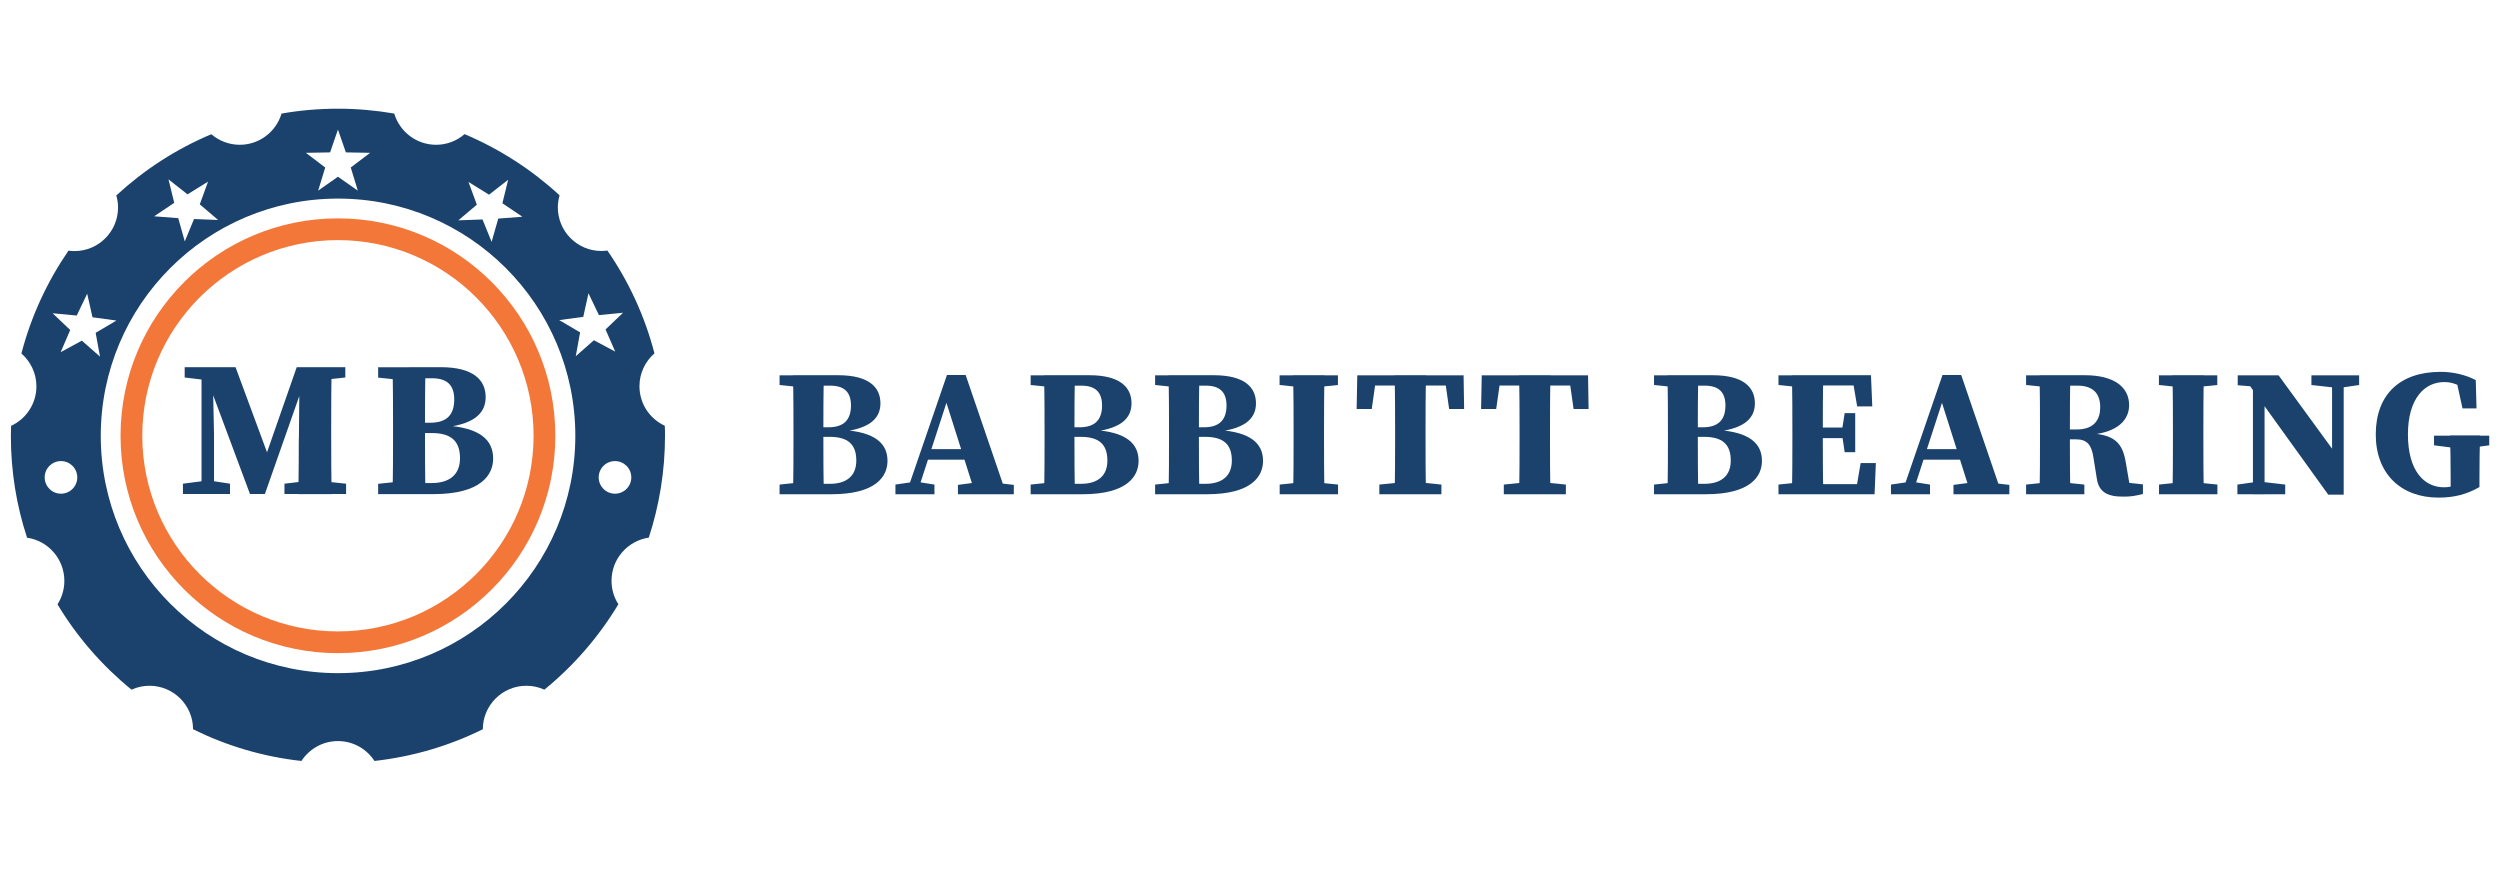 <?xml version="1.0" encoding="UTF-8"?>
<svg xmlns="http://www.w3.org/2000/svg" xmlns:xlink="http://www.w3.org/1999/xlink" id="Layer_4" data-name="Layer 4" viewBox="0 0 230 80">
  <defs>
    <style>
      .cls-1, .cls-2, .cls-3, .cls-4, .cls-5, .cls-6 {
        fill: #fff;
      }

      .cls-2 {
        filter: url(#drop-shadow-4);
      }

      .cls-3 {
        filter: url(#drop-shadow-3);
      }

      .cls-7 {
        fill-rule: evenodd;
      }

      .cls-7, .cls-8 {
        fill: #1a426c;
      }

      .cls-4 {
        filter: url(#drop-shadow-2);
      }

      .cls-5 {
        filter: url(#drop-shadow-5);
      }

      .cls-6 {
        filter: url(#drop-shadow-1);
      }

      .cls-9 {
        fill: #bd2a33;
      }

      .cls-10 {
        fill: #f27739;
      }
    </style>
    <filter id="drop-shadow-1">
      <feOffset dx="0" dy=".75"></feOffset>
      <feGaussianBlur result="blur" stdDeviation=".38"></feGaussianBlur>
      <feFlood flood-color="#000" flood-opacity=".75"></feFlood>
      <feComposite in2="blur" operator="in"></feComposite>
      <feComposite in="SourceGraphic"></feComposite>
    </filter>
    <filter id="drop-shadow-2">
      <feOffset dx="0" dy=".75"></feOffset>
      <feGaussianBlur result="blur-2" stdDeviation=".38"></feGaussianBlur>
      <feFlood flood-color="#000" flood-opacity=".75"></feFlood>
      <feComposite in2="blur-2" operator="in"></feComposite>
      <feComposite in="SourceGraphic"></feComposite>
    </filter>
    <filter id="drop-shadow-3">
      <feOffset dx="0" dy=".75"></feOffset>
      <feGaussianBlur result="blur-3" stdDeviation=".38"></feGaussianBlur>
      <feFlood flood-color="#000" flood-opacity=".75"></feFlood>
      <feComposite in2="blur-3" operator="in"></feComposite>
      <feComposite in="SourceGraphic"></feComposite>
    </filter>
    <filter id="drop-shadow-4">
      <feOffset dx="0" dy=".75"></feOffset>
      <feGaussianBlur result="blur-4" stdDeviation=".38"></feGaussianBlur>
      <feFlood flood-color="#000" flood-opacity=".75"></feFlood>
      <feComposite in2="blur-4" operator="in"></feComposite>
      <feComposite in="SourceGraphic"></feComposite>
    </filter>
    <filter id="drop-shadow-5">
      <feOffset dx="0" dy=".75"></feOffset>
      <feGaussianBlur result="blur-5" stdDeviation=".38"></feGaussianBlur>
      <feFlood flood-color="#000" flood-opacity=".75"></feFlood>
      <feComposite in2="blur-5" operator="in"></feComposite>
      <feComposite in="SourceGraphic"></feComposite>
    </filter>
  </defs>
  <g>
    <path class="cls-8" d="m71.72,35.42v-.89h2.68v1.14h-.26l-2.42-.25Zm2.68,8.91v1.14h-2.68v-.89l2.42-.25h.26Zm-1.4-4.57c0-1.74,0-3.5-.05-5.24h2.85c-.05,1.71-.05,3.46-.05,5.24v.4c0,1.82,0,3.57.05,5.31h-2.85c.05-1.71.05-3.45.05-5.23v-.48Zm1.4-.45h1.82c1.41,0,2.07-.69,2.07-2,0-1.23-.61-1.83-1.91-1.83h-1.97v-.96h2.71c2.82,0,3.88,1.11,3.88,2.58,0,1.24-.77,2.29-3.46,2.61v-.15c2.95.18,4.11,1.23,4.11,2.84,0,1.4-1.02,3.07-5.17,3.07h-2.06v-.96h1.93c1.54,0,2.43-.73,2.43-2.14,0-1.51-.79-2.18-2.45-2.18h-1.92v-.89Z"></path>
    <path class="cls-8" d="m82.38,44.58l1.71-.25h.3l1.58.25v.89h-3.59v-.89Zm4.74-10.08h1.72l3.75,10.97h-2.85l-2.84-8.95.62-.84-3.18,9.79h-.99l3.77-10.97Zm-1.79,6.82h4.5l.38.97h-5.15l.28-.97Zm2.8,3.29l1.88-.25h1.12l2.14.25v.86h-5.14v-.86Z"></path>
    <path class="cls-8" d="m94.82,35.42v-.89h2.68v1.14h-.26l-2.42-.25Zm2.68,8.91v1.14h-2.68v-.89l2.42-.25h.26Zm-1.4-4.57c0-1.74,0-3.5-.05-5.24h2.85c-.05,1.71-.05,3.46-.05,5.24v.4c0,1.82,0,3.57.05,5.31h-2.85c.05-1.71.05-3.45.05-5.23v-.48Zm1.4-.45h1.82c1.41,0,2.07-.69,2.07-2,0-1.23-.61-1.83-1.91-1.83h-1.97v-.96h2.71c2.82,0,3.88,1.11,3.88,2.58,0,1.24-.77,2.29-3.46,2.61v-.15c2.95.18,4.11,1.23,4.11,2.84,0,1.4-1.02,3.07-5.17,3.07h-2.06v-.96h1.93c1.54,0,2.43-.73,2.43-2.14,0-1.51-.79-2.18-2.45-2.18h-1.92v-.89Z"></path>
    <path class="cls-8" d="m106.27,35.42v-.89h2.68v1.14h-.26l-2.42-.25Zm2.68,8.91v1.14h-2.68v-.89l2.42-.25h.26Zm-1.4-4.57c0-1.74,0-3.5-.05-5.24h2.85c-.05,1.71-.05,3.46-.05,5.24v.4c0,1.82,0,3.57.05,5.31h-2.85c.05-1.71.05-3.45.05-5.23v-.48Zm1.4-.45h1.82c1.41,0,2.07-.69,2.07-2,0-1.23-.61-1.83-1.91-1.83h-1.97v-.96h2.71c2.82,0,3.88,1.11,3.88,2.58,0,1.24-.77,2.29-3.46,2.61v-.15c2.95.18,4.11,1.23,4.11,2.84,0,1.4-1.02,3.07-5.17,3.07h-2.06v-.96h1.93c1.54,0,2.43-.73,2.43-2.14,0-1.51-.79-2.18-2.45-2.18h-1.92v-.89Z"></path>
    <path class="cls-8" d="m117.72,35.42v-.89h5.37v.89l-2.47.25h-.49l-2.42-.25Zm2.91,8.91l2.47.25v.89h-5.37v-.89l2.42-.25h.49Zm-1.62-4.64c0-1.72,0-3.45-.05-5.17h2.9c-.05,1.68-.05,3.42-.05,5.17v.6c0,1.73,0,3.46.05,5.18h-2.9c.05-1.68.05-3.42.05-5.17v-.62Z"></path>
    <path class="cls-8" d="m125.43,35.47l1.21-.94-.44,3.1h-1.39l.06-3.1h9.78l.05,3.1h-1.38l-.44-3.1,1.19.94h-8.65Zm4.67,8.86l2.51.25v.89h-5.71v-.89l2.46-.25h.73Zm-1.75-4.64c0-1.72,0-3.45-.05-5.17h2.9c-.05,1.68-.05,3.42-.05,5.17v.6c0,1.73,0,3.46.05,5.18h-2.9c.05-1.68.05-3.42.05-5.17v-.62Z"></path>
    <path class="cls-8" d="m136.88,35.47l1.21-.94-.44,3.1h-1.39l.06-3.1h9.78l.05,3.1h-1.38l-.44-3.1,1.19.94h-8.65Zm4.67,8.86l2.51.25v.89h-5.71v-.89l2.46-.25h.73Zm-1.75-4.64c0-1.72,0-3.45-.05-5.17h2.9c-.05,1.68-.05,3.42-.05,5.17v.6c0,1.73,0,3.46.05,5.18h-2.9c.05-1.68.05-3.42.05-5.17v-.62Z"></path>
    <path class="cls-8" d="m152.17,35.42v-.89h2.68v1.14h-.26l-2.42-.25Zm2.68,8.91v1.14h-2.68v-.89l2.42-.25h.26Zm-1.4-4.57c0-1.74,0-3.5-.05-5.24h2.85c-.05,1.71-.05,3.46-.05,5.24v.4c0,1.82,0,3.57.05,5.31h-2.85c.05-1.71.05-3.45.05-5.23v-.48Zm1.4-.45h1.82c1.41,0,2.07-.69,2.07-2,0-1.23-.61-1.83-1.91-1.83h-1.97v-.96h2.71c2.82,0,3.88,1.11,3.88,2.58,0,1.24-.77,2.29-3.46,2.61v-.15c2.95.18,4.11,1.23,4.11,2.84,0,1.4-1.02,3.07-5.17,3.07h-2.06v-.96h1.93c1.54,0,2.43-.73,2.43-2.14,0-1.51-.79-2.18-2.45-2.18h-1.92v-.89Z"></path>
    <path class="cls-8" d="m163.62,35.42v-.89h2.68v1.14h-.26l-2.42-.25Zm2.68,8.91v1.14h-2.68v-.89l2.42-.25h.26Zm-1.4-4.64c0-1.72,0-3.45-.05-5.17h2.9c-.05,1.68-.05,3.42-.05,5.17v.55c0,1.78,0,3.52.05,5.23h-2.9c.05-1.68.05-3.42.05-5.17v-.62Zm5.46-5.17l1.21.94h-5.27v-.94h5.83l.12,2.87h-1.39l-.49-2.87Zm-.39,5.79h-3.67v-.98h3.67v.98Zm2.61,2.29l-.12,2.87h-6.16v-.93h5.6l-1.21.93.49-2.87h1.39Zm-3.12-2.99l.25-1.6h.97v3.59h-.97l-.25-1.68v-.31Z"></path>
    <path class="cls-8" d="m173.97,44.58l1.71-.25h.3l1.58.25v.89h-3.59v-.89Zm4.74-10.08h1.72l3.75,10.97h-2.85l-2.84-8.95.62-.84-3.18,9.79h-.99l3.77-10.97Zm-1.79,6.82h4.5l.38.97h-5.15l.28-.97Zm2.8,3.29l1.88-.25h1.12l2.14.25v.86h-5.14v-.86Z"></path>
    <path class="cls-8" d="m186.4,35.42v-.89h2.68v1.14h-.26l-2.42-.25Zm2.94,8.91l2.42.25v.89h-5.36v-.89l2.42-.25h.53Zm-1.66-4.64c0-1.72,0-3.45-.05-5.17h2.85c-.05,1.7-.05,3.4-.05,5.21v.51c0,1.77,0,3.51.05,5.22h-2.85c.05-1.68.05-3.42.05-5.17v-.62Zm1.42-.18h1.96c1.66,0,2.16-.97,2.16-2.04,0-1.34-.73-1.99-2.09-1.99h-2.06v-.96h2.74c2.62,0,4.07,1.04,4.07,2.76,0,1.27-.95,2.58-3.9,2.74v-.17c2.64.08,3.3.94,3.6,2.73l.44,2.57-1.37-.86,2.5.27v.89c-.79.18-1.06.24-1.83.24-1.42,0-2.25-.41-2.42-1.71l-.31-1.93c-.17-1.12-.58-1.63-1.58-1.63h-1.93v-.93Z"></path>
    <path class="cls-8" d="m198.62,35.42v-.89h5.37v.89l-2.47.25h-.49l-2.42-.25Zm2.91,8.91l2.47.25v.89h-5.37v-.89l2.42-.25h.49Zm-1.62-4.64c0-1.72,0-3.45-.05-5.17h2.9c-.05,1.68-.05,3.42-.05,5.17v.6c0,1.73,0,3.46.05,5.18h-2.9c.05-1.68.05-3.42.05-5.17v-.62Z"></path>
    <path class="cls-8" d="m205.85,44.58l1.77-.25h.48l2.14.25v.89h-4.4v-.89Zm.87-9.46l.96.47-1.81-.15v-.91h3.76l5.98,8.2v2.78h-1.41l-7.48-10.39Zm.55-.59l1.07.91v10.04h-1.07v-10.95Zm5.37,0h4.4v.89l-1.69.25h-.46l-2.24-.25v-.89Zm1.91,0h1.07v10.98l-1.07-1.07v-9.91Z"></path>
    <path class="cls-8" d="m228.11,44.81c-1.16.66-2.29.97-3.77.97-3.43,0-5.77-2.17-5.77-5.81s2.19-5.76,5.97-5.76c1.09,0,2.26.25,3.23.76l.07,2.6h-1.29l-.58-2.65,1.15.24v.88c-.82-.64-1.52-.89-2.25-.89-1.8,0-3.34,1.5-3.34,4.82s1.47,4.86,3.31,4.86c.7,0,1.17-.19,1.89-.59l-1.27,1.07v-1.27c0-1.35-.02-2.61-.05-3.98h2.75c-.03,1.33-.05,2.65-.05,4.04v.7Zm-4.18-3.84v-.89h5.08v.89l-1.95.26h-1.09l-2.03-.26Z"></path>
  </g>
  <path class="cls-7" d="m36.29,10.45c-1.69-.29-3.42-.45-5.19-.45s-3.51.15-5.2.45c-.49,1.66-2.03,2.87-3.84,2.87-1,0-1.91-.37-2.62-.97-3.24,1.36-6.19,3.28-8.74,5.63.1.35.16.72.16,1.11,0,2.22-1.8,4.01-4.01,4.01-.19,0-.37-.02-.55-.04-1.95,2.84-3.44,6.03-4.33,9.46.84.74,1.38,1.81,1.38,3.02,0,1.61-.95,3-2.33,3.64,0,.31-.02.62-.02.93,0,3.27.52,6.41,1.49,9.36,1.94.28,3.43,1.95,3.43,3.97,0,.79-.23,1.53-.63,2.16,1.8,3,4.11,5.65,6.81,7.85.5-.23,1.06-.36,1.65-.36,2.21,0,4.01,1.79,4.01,4,3.07,1.52,6.43,2.53,9.97,2.92.72-1.1,1.95-1.83,3.36-1.83s2.65.73,3.36,1.83c3.55-.4,6.9-1.4,9.97-2.92,0-2.21,1.8-4,4.01-4,.59,0,1.15.13,1.65.36,2.7-2.2,5.01-4.86,6.81-7.86-.4-.62-.63-1.36-.63-2.16,0-2.02,1.49-3.68,3.43-3.97.96-2.95,1.49-6.09,1.49-9.36,0-.31,0-.62-.02-.93-1.38-.64-2.33-2.02-2.33-3.64,0-1.21.54-2.29,1.38-3.02-.89-3.43-2.37-6.62-4.33-9.46-.18.02-.36.04-.55.04-2.22,0-4.01-1.8-4.01-4.01,0-.39.06-.76.16-1.11-2.55-2.35-5.5-4.26-8.74-5.63-.7.61-1.62.98-2.62.98-1.82,0-3.35-1.21-3.85-2.87Zm-5.19,7.82c12.06,0,21.83,9.77,21.83,21.83s-9.77,21.83-21.83,21.83-21.83-9.77-21.83-21.83,9.77-21.83,21.83-21.83Z"></path>
  <polygon class="cls-6" points="20.07 19.49 17.85 19.4 17 21.46 16.4 19.32 14.18 19.15 16.03 17.91 15.5 15.75 17.25 17.13 19.14 15.96 18.38 18.05 20.07 19.49"></polygon>
  <polygon class="cls-4" points="10.71 28.74 8.8 29.87 9.2 32.06 7.53 30.59 5.58 31.65 6.46 29.61 4.84 28.07 7.06 28.28 8.02 26.27 8.51 28.44 10.71 28.74"></polygon>
  <polygon class="cls-3" points="45.23 21.5 44.39 19.44 42.17 19.52 43.87 18.08 43.1 15.99 44.99 17.16 46.75 15.79 46.22 17.95 48.06 19.19 45.84 19.36 45.23 21.5"></polygon>
  <polygon class="cls-2" points="52.97 32.02 53.37 29.83 51.45 28.7 53.66 28.4 54.14 26.23 55.1 28.24 57.32 28.02 55.71 29.56 56.6 31.6 54.64 30.55 52.97 32.02"></polygon>
  <polygon class="cls-5" points="32.92 16.79 31.09 15.51 29.27 16.79 29.92 14.66 28.14 13.31 30.37 13.27 31.09 11.17 31.82 13.27 34.05 13.31 32.27 14.66 32.92 16.79"></polygon>
  <path class="cls-9" d="m13.41,42.21s.11-.1.13-.12c-.02.02-.04.04-.06.06-.02.02-.04.04-.06.06Z"></path>
  <circle class="cls-1" cx="5.61" cy="43.92" r="1.5"></circle>
  <circle class="cls-1" cx="56.58" cy="43.92" r="1.5"></circle>
  <path class="cls-8" d="m16.83,44.5l2.07-.27h.51l1.75.27v.95h-4.33v-.95Zm.15-10.72h2.54l.03,1.22h-.29l-2.27-.27v-.95Zm1.56,0h1.02l.13,6.15v5.52h-1.15v-11.67Zm.11,0h3.02l3.2,8.65h-.59l3.02-8.65h1.17l-4.1,11.67h-1.37l-4.35-11.67Zm7.52,10.72l2.27-.27h.82l2.58.27v.95h-5.67v-.95Zm1.33-4.18l.06-6.54h2.96c-.05,1.82-.05,3.67-.05,5.51v.66c0,1.86,0,3.7.05,5.51h-3.08c.05-1.82.04-3.67.05-5.14Zm1.48-6.54h2.79v.95l-2.51.27h-.28v-1.22Z"></path>
  <path class="cls-8" d="m34.79,34.74v-.95h2.86v1.22h-.28l-2.58-.27Zm2.86,9.5v1.22h-2.86v-.95l2.58-.27h.28Zm-1.49-4.87c0-1.86,0-3.73-.05-5.58h3.04c-.05,1.82-.05,3.69-.05,5.58v.43c0,1.94,0,3.8.05,5.66h-3.04c.05-1.82.05-3.68.05-5.57v-.52Zm1.49-.48h1.94c1.51,0,2.2-.73,2.2-2.14,0-1.31-.65-1.95-2.04-1.95h-2.1v-1.02h2.89c3.01,0,4.14,1.18,4.14,2.75,0,1.32-.82,2.44-3.69,2.78v-.16c3.14.19,4.38,1.31,4.38,3.03,0,1.49-1.09,3.28-5.51,3.28h-2.2v-1.02h2.06c1.64,0,2.6-.78,2.6-2.28,0-1.61-.84-2.32-2.61-2.32h-2.04v-.94Z"></path>
  <path class="cls-10" d="m31.09,22.09c9.93,0,18,8.07,18,18s-8.07,18-18,18-18-8.07-18-18,8.07-18,18-18m0-2c-11.05,0-20,8.95-20,20s8.95,20,20,20,20-8.95,20-20-8.95-20-20-20h0Z"></path>
</svg>
